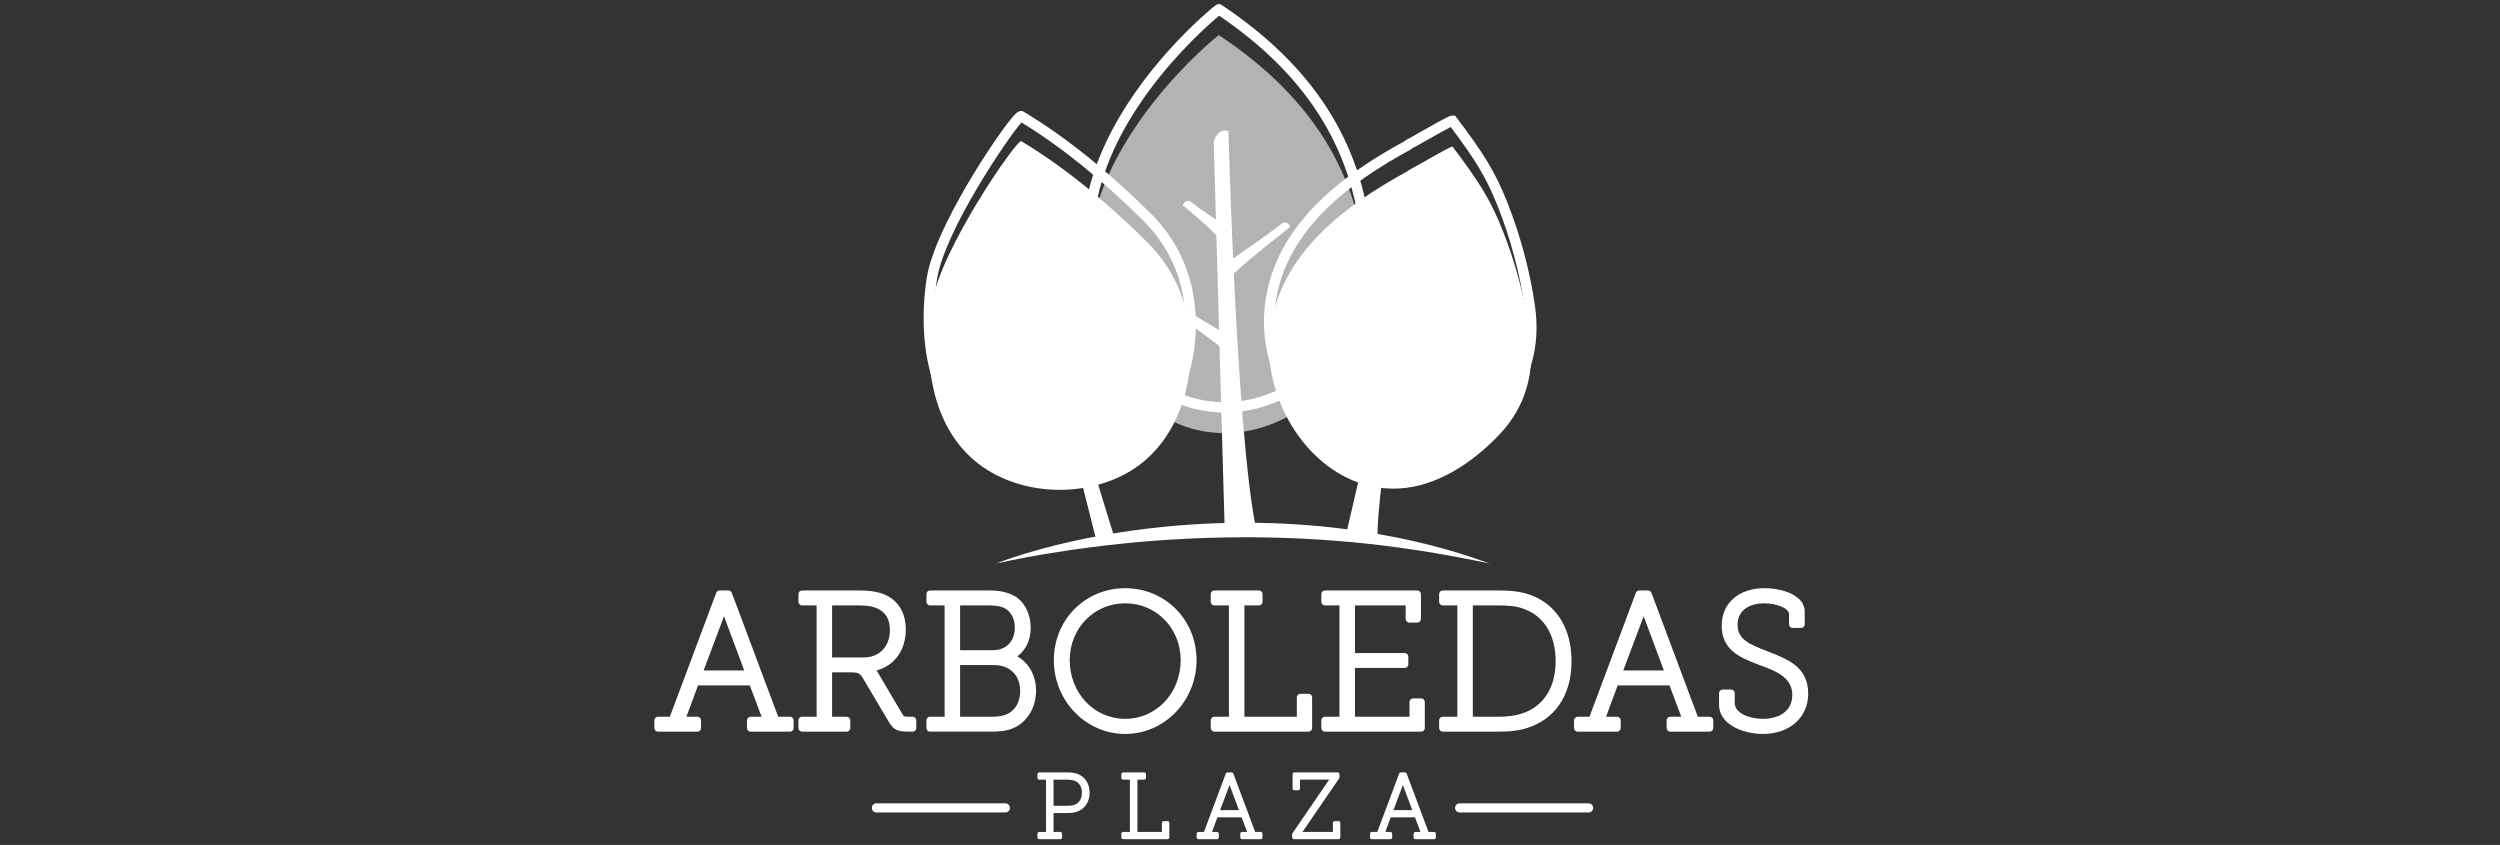<?xml version="1.0" encoding="utf-8"?>
<!-- Generator: Adobe Illustrator 16.0.0, SVG Export Plug-In . SVG Version: 6.00 Build 0)  -->
<!DOCTYPE svg PUBLIC "-//W3C//DTD SVG 1.1//EN" "http://www.w3.org/Graphics/SVG/1.1/DTD/svg11.dtd">
<svg version="1.1" xmlns="http://www.w3.org/2000/svg" xmlns:xlink="http://www.w3.org/1999/xlink" x="0px" y="0px" width="216px"
	 height="73px" viewBox="0 0 216 73" enable-background="new 0 0 216 73" xml:space="preserve">
<rect x="0" y="0" width="216" height="73" fill="#333333" stroke="none"/>
<g id="Layer_1" display="none">
	<rect display="inline" width="216" height="73"/>
</g>
<g id="Layer_2">
	<path fill="#B3B3B3" d="M118.027,22.813c0.831,8.585-5.652,14.443-11.947,14.604c-6.825,0.175-11.951-6.051-12.073-14.447
		c-0.157-10.833,11.269-19.961,11.304-19.938C111.434,7.114,117.086,13.08,118.027,22.813z"/>
	<g>
		<path fill="#FFFFFF" d="M105.801,35.639c-3.365,0-6.456-1.521-8.704-4.285c-2.22-2.727-3.476-6.494-3.535-10.605
			c-0.111-7.661,5.419-14.432,8.726-17.787c0.821-0.834,1.513-1.464,1.949-1.846c0.863-0.756,0.903-0.756,1.073-0.756h0.135
			l0.112,0.075c7.888,5.259,12.112,11.836,12.913,20.108c0.391,4.037-0.794,7.842-3.335,10.713
			c-2.386,2.697-5.683,4.293-9.043,4.379C105.995,35.638,105.898,35.639,105.801,35.639z M105.333,1.356
			c-1.572,1.307-11.021,9.613-10.879,19.38c0.118,8.119,4.89,14.012,11.348,14.012c0.089,0,0.179-0.001,0.268-0.003
			c3.069-0.078,6.209-1.603,8.399-4.079c2.375-2.685,3.481-6.249,3.115-10.038C116.819,12.734,112.811,6.427,105.333,1.356z"/>
	</g>
	<g>
		<path fill="#FFFFFF" d="M68.257,61.927h-1.022l-4.006-10.705c-0.046-0.122-0.163-0.204-0.294-0.204h-0.761
			c-0.13,0-0.248,0.082-0.293,0.204l-4.006,10.705h-1.022c-0.173,0-0.314,0.141-0.314,0.313v0.661c0,0.174,0.141,0.314,0.314,0.314
			h3.405c0.173,0,0.313-0.141,0.313-0.314V62.24c0-0.173-0.14-0.313-0.313-0.313h-0.954l1.006-2.71h4.473l1.02,2.71h-0.951
			c-0.173,0-0.314,0.141-0.314,0.313v0.661c0,0.174,0.141,0.314,0.314,0.314h3.404c0.173,0,0.314-0.141,0.314-0.314V62.24
			C68.571,62.067,68.43,61.927,68.257,61.927z M64.3,57.927h-3.507l1.761-4.683L64.3,57.927z"/>
		<path fill="#FFFFFF" d="M78.853,61.927h-0.314c-0.401,0-0.459-0.037-0.572-0.226l-2.178-3.694
			c-0.016-0.029-0.032-0.057-0.049-0.084c1.546-0.413,2.518-1.743,2.518-3.517c0-1.934-1.08-2.754-2-3.107
			c-0.7-0.234-1.316-0.281-2.083-0.281h-4.876c-0.173,0-0.314,0.142-0.314,0.314v0.661c0,0.173,0.141,0.314,0.314,0.314h1.256v9.619
			h-1.256c-0.173,0-0.314,0.141-0.314,0.313v0.661c0,0.174,0.141,0.314,0.314,0.314h3.851c0.173,0,0.314-0.141,0.314-0.314V62.24
			c0-0.173-0.141-0.313-0.314-0.313h-1.256v-3.835h1.62c0.688,0,0.806,0.1,1.102,0.606l2.065,3.486
			c0.49,0.835,0.72,1.031,1.857,1.031h0.314c0.173,0,0.314-0.141,0.314-0.314V62.24C79.167,62.067,79.026,61.927,78.853,61.927z
			 M71.894,52.308h2.248c0.687,0,1.169,0.064,1.525,0.21c0.82,0.311,1.219,0.938,1.219,1.921c0,1.415-0.903,2.364-2.248,2.364
			h-2.744V52.308z"/>
		<path fill="#FFFFFF" d="M87.894,56.715c0.751-0.567,1.158-1.427,1.158-2.474c0-1.211-0.543-2.266-1.419-2.755
			c-0.574-0.314-1.267-0.469-2.118-0.469h-5.157c-0.173,0-0.313,0.142-0.313,0.314v0.661c0,0.173,0.14,0.314,0.313,0.314h1.256
			v9.619h-1.256c-0.173,0-0.313,0.141-0.313,0.313v0.661c0,0.174,0.14,0.314,0.313,0.314h5.306c0.578,0,1.25-0.034,1.856-0.289
			c1.212-0.503,1.996-1.779,1.996-3.248C89.514,58.369,88.883,57.249,87.894,56.715z M82.952,52.308h2.562
			c0.621,0,1.061,0.094,1.382,0.295c0.505,0.331,0.783,0.908,0.783,1.622c0,1.185-0.739,1.95-1.884,1.95h-2.843V52.308z
			 M85.663,61.927h-2.71v-4.463h2.942c1.365,0,2.248,0.883,2.248,2.248c0,0.962-0.451,1.718-1.208,2.023
			C86.615,61.863,86.2,61.927,85.663,61.927z"/>
		<path fill="#FFFFFF" d="M97.217,50.82c-3.457,0-6.165,2.729-6.165,6.214c0,3.518,2.766,6.379,6.165,6.379s6.165-2.861,6.165-6.379
			C103.382,53.55,100.674,50.82,97.217,50.82z M97.217,62.108c-2.688,0-4.793-2.229-4.793-5.074c0-2.753,2.106-4.909,4.793-4.909
			c2.688,0,4.794,2.156,4.794,4.909C102.011,59.88,99.905,62.108,97.217,62.108z"/>
		<path fill="#FFFFFF" d="M113.052,59.943h-0.694c-0.173,0-0.313,0.14-0.313,0.313v1.67h-4.529v-9.619h1.256
			c0.174,0,0.313-0.142,0.313-0.314v-0.661c0-0.173-0.139-0.314-0.313-0.314h-3.851c-0.173,0-0.314,0.142-0.314,0.314v0.661
			c0,0.173,0.141,0.314,0.314,0.314h1.256v9.619h-1.256c-0.173,0-0.314,0.141-0.314,0.313v0.661c0,0.174,0.141,0.314,0.314,0.314
			h8.132c0.173,0,0.314-0.141,0.314-0.314v-2.645C113.366,60.083,113.225,59.943,113.052,59.943z"/>
		<path fill="#FFFFFF" d="M122.788,60.34h-0.695c-0.173,0-0.313,0.141-0.313,0.313v1.273h-4.711v-4.216h4.298
			c0.173,0,0.313-0.14,0.313-0.313v-0.662c0-0.173-0.141-0.313-0.313-0.313h-4.298v-4.115h4.38v1.173
			c0,0.173,0.141,0.314,0.314,0.314h0.694c0.174,0,0.313-0.142,0.313-0.314v-2.148c0-0.173-0.14-0.314-0.313-0.314h-7.983
			c-0.173,0-0.313,0.142-0.313,0.314v0.661c0,0.173,0.141,0.314,0.313,0.314h1.256v9.619h-1.256c-0.173,0-0.313,0.141-0.313,0.313
			v0.661c0,0.174,0.141,0.314,0.313,0.314h8.314c0.173,0,0.314-0.141,0.314-0.314v-2.248C123.103,60.48,122.961,60.34,122.788,60.34
			z"/>
		<path fill="#FFFFFF" d="M132.072,51.346c-0.875-0.273-1.64-0.328-2.59-0.328h-4.826c-0.174,0-0.314,0.142-0.314,0.314v0.661
			c0,0.173,0.141,0.314,0.314,0.314h1.256v9.619h-1.256c-0.174,0-0.314,0.141-0.314,0.313v0.661c0,0.174,0.141,0.314,0.314,0.314
			h4.826c0.703,0,1.467-0.032,2.284-0.261c2.551-0.726,4.014-2.848,4.014-5.821C135.78,54.241,134.431,52.132,132.072,51.346z
			 M127.251,52.308h2.116c0.921,0,1.545,0.041,2.197,0.265c1.808,0.606,2.844,2.263,2.844,4.545c0,2.325-1.093,3.987-2.999,4.558
			c-0.581,0.174-1.211,0.252-2.042,0.252h-2.116V52.308z"/>
		<path fill="#FFFFFF" d="M147.715,61.927h-1.022l-4.007-10.705c-0.045-0.122-0.162-0.204-0.293-0.204h-0.76
			c-0.132,0-0.249,0.082-0.295,0.204l-4.007,10.705h-1.021c-0.173,0-0.314,0.141-0.314,0.313v0.661c0,0.174,0.142,0.314,0.314,0.314
			h3.405c0.174,0,0.313-0.141,0.313-0.314V62.24c0-0.173-0.14-0.313-0.313-0.313h-0.953l1.006-2.71h4.474l1.02,2.71h-0.951
			c-0.173,0-0.314,0.141-0.314,0.313v0.661c0,0.174,0.142,0.314,0.314,0.314h3.405c0.173,0,0.313-0.141,0.313-0.314V62.24
			C148.028,62.067,147.888,61.927,147.715,61.927z M143.759,57.927h-3.508l1.761-4.683L143.759,57.927z"/>
		<path fill="#FFFFFF" d="M152.906,56.346l-0.183-0.073c-1.609-0.607-2.596-1.044-2.596-2.296c0-1.365,1.187-1.852,2.299-1.852
			c1.014,0,2.148,0.403,2.148,0.942v0.876c0,0.174,0.14,0.313,0.313,0.313h0.727c0.174,0,0.314-0.14,0.314-0.313v-1.107
			c0-1.324-1.763-2.016-3.503-2.016c-2.196,0-3.671,1.301-3.671,3.239c0,2.137,1.665,2.781,3.134,3.349l0.183,0.07
			c1.522,0.545,2.783,1.114,2.783,2.563c0,1.523-1.307,2.066-2.528,2.066c-1.187,0-2.446-0.481-2.446-1.372v-0.843
			c0-0.174-0.141-0.314-0.313-0.314h-0.729c-0.174,0-0.313,0.141-0.313,0.314v1.008c0,1.632,1.959,2.512,3.802,2.512
			c2.297,0,3.9-1.426,3.9-3.47C156.228,57.669,154.539,56.996,152.906,56.346z"/>
	</g>
	<g>
		<path fill="#FFFFFF" d="M93.22,66.918c-0.249-0.122-0.58-0.181-1.011-0.181h-2.416c-0.086,0-0.157,0.07-0.157,0.158v0.311
			c0,0.087,0.07,0.157,0.157,0.157h0.583v4.518h-0.583c-0.086,0-0.157,0.07-0.157,0.157v0.311c0,0.088,0.07,0.158,0.157,0.158h1.816
			c0.086,0,0.157-0.07,0.157-0.158v-0.311c0-0.087-0.07-0.157-0.157-0.157h-0.583v-1.634h1.184c0.313,0,0.578-0.02,0.847-0.118
			c0.68-0.242,1.086-0.856,1.086-1.646C94.143,67.768,93.806,67.196,93.22,66.918z M91.025,67.363h1.167
			c0.288,0,0.547,0.045,0.727,0.125c0.365,0.175,0.558,0.52,0.558,0.995c0,0.517-0.225,0.889-0.629,1.046
			c-0.169,0.061-0.39,0.092-0.656,0.092h-1.167V67.363z"/>
		<path fill="#FFFFFF" d="M100.874,70.945h-0.327c-0.086,0-0.157,0.071-0.157,0.157v0.778h-2.117v-4.518h0.583
			c0.087,0,0.158-0.07,0.158-0.157v-0.311c0-0.088-0.07-0.158-0.158-0.158H97.04c-0.086,0-0.157,0.07-0.157,0.158v0.311
			c0,0.087,0.07,0.157,0.157,0.157h0.583v4.518H97.04c-0.086,0-0.157,0.07-0.157,0.157v0.311c0,0.088,0.07,0.158,0.157,0.158h3.834
			c0.087,0,0.157-0.07,0.157-0.158v-1.246C101.031,71.017,100.96,70.945,100.874,70.945z"/>
		<path fill="#FFFFFF" d="M108.923,71.881h-0.476l-1.886-5.041c-0.023-0.062-0.081-0.103-0.147-0.103h-0.358
			c-0.065,0-0.124,0.041-0.147,0.103l-1.887,5.041h-0.475c-0.087,0-0.157,0.07-0.157,0.157v0.311c0,0.088,0.07,0.158,0.157,0.158
			h1.604c0.087,0,0.157-0.07,0.157-0.158v-0.311c0-0.087-0.07-0.157-0.157-0.157h-0.436l0.467-1.261h2.097l0.474,1.261h-0.436
			c-0.087,0-0.157,0.07-0.157,0.157v0.311c0,0.088,0.07,0.158,0.157,0.158h1.605c0.087,0,0.157-0.07,0.157-0.158v-0.311
			C109.08,71.951,109.01,71.881,108.923,71.881z M106.234,67.822l0.811,2.173h-1.628L106.234,67.822z"/>
		<path fill="#FFFFFF" d="M115.648,70.945h-0.328c-0.086,0-0.156,0.071-0.156,0.157v0.778h-2.629
			c0.003-0.004,0.006-0.008,0.008-0.012l3.164-4.621c0.018-0.025,0.027-0.057,0.027-0.088v-0.265c0-0.088-0.07-0.158-0.156-0.158
			h-3.741c-0.087,0-0.157,0.07-0.157,0.158v1.23c0,0.087,0.07,0.156,0.157,0.156h0.327c0.086,0,0.157-0.069,0.157-0.156v-0.763
			h2.519c-0.003,0.004-0.006,0.008-0.007,0.012l-3.165,4.621c-0.018,0.026-0.027,0.057-0.027,0.089v0.264
			c0,0.088,0.07,0.158,0.157,0.158h3.851c0.086,0,0.156-0.07,0.156-0.158v-1.246C115.805,71.017,115.734,70.945,115.648,70.945z"/>
		<path fill="#FFFFFF" d="M123.899,71.881h-0.476l-1.886-5.041c-0.023-0.062-0.081-0.103-0.147-0.103h-0.358
			c-0.065,0-0.124,0.041-0.147,0.103l-1.886,5.041h-0.476c-0.087,0-0.157,0.07-0.157,0.157v0.311c0,0.088,0.07,0.158,0.157,0.158
			h1.604c0.087,0,0.157-0.07,0.157-0.158v-0.311c0-0.087-0.07-0.157-0.157-0.157h-0.436l0.467-1.261h2.097l0.475,1.261h-0.436
			c-0.088,0-0.157,0.07-0.157,0.157v0.311c0,0.088,0.069,0.158,0.157,0.158h1.604c0.087,0,0.158-0.07,0.158-0.158v-0.311
			C124.058,71.951,123.986,71.881,123.899,71.881z M121.211,67.822l0.811,2.173h-1.627L121.211,67.822z"/>
	</g>
	<path fill="#FFFFFF" d="M102.637,27.56c-0.456-2.477-1.647-4.771-3.47-6.586c-3.252-3.239-6.954-6.394-10.94-8.781
		c-0.333-0.2-6.978,9.326-7.714,14.026c-0.675,4.315-0.264,9.548,2.98,12.918c3.411,3.542,9.506,4.127,13.809,1.771
		C102.021,38.323,103.52,32.35,102.637,27.56z"/>
	<path fill="#FFFFFF" d="M90.954,29.711c0,0-1.656-0.832-2.799-1.639c0,0-0.468-0.284-0.674,0.369c0,0,2.619,1.781,3.524,2.796
		L90.954,29.711z"/>
	<path fill="#FFFFFF" d="M91.901,33.139c0,0,3.572-2.855,4.583-3.823c0,0,0.42-0.35,0.721,0.265c0,0-4.384,3.936-5.127,5.074
		L91.901,33.139z"/>
	<path fill="#FFFFFF" d="M111.475,19.611c-0.254-0.635-0.7-0.318-0.7-0.318c-0.808,0.665-3.115,2.271-4.233,3.042
		c-0.279-6.168-0.404-11.006-0.404-11.006c-0.954-0.318-1.271,0.89-1.271,0.89l0.19,6.74c-0.558-0.354-1.465-0.954-2.162-1.527
		c0,0-0.445-0.318-0.699,0.317c0,0,1.866,1.482,2.899,2.581l0.231,8.187c-1.272-0.749-4.084-2.416-5.053-3.096
		c0,0-0.521-0.318-0.819,0.318c0,0,4.236,2.787,5.912,4.191l0.453,16.043l2.798,0.127c-0.975-4.245-1.626-14.264-2.015-22.462
		C108.128,22.192,111.475,19.611,111.475,19.611z"/>
	<path fill="#FFFFFF" d="M96.263,46.366c0,0-5.95-19.062-6.342-22.602c0,0-0.243-0.683-0.663-0.333c0,0-0.176,0.204-0.08,0.643
		c0.097,0.439,2.256,9.711,5.591,22.785L96.263,46.366z"/>
	<path fill="#FFFFFF" d="M132.176,28.677c-0.427-2.932-1.247-5.984-2.334-8.741c-1.036-2.623-1.999-4.163-4.34-7.27
		c-0.081-0.106-3.067,1.674-3.736,2.011c-0.061,0.03-0.107,0.069-0.146,0.109c-0.002,0.001-0.004,0.001-0.005,0.002
		c-5.797,3.161-11.582,7.626-11.953,14.675c-0.318,6.064,4.477,13.031,11.126,12.748c3.415-0.146,6.545-2.329,8.788-4.695
		C131.911,35.052,132.651,31.963,132.176,28.677z"/>
	<g>
		<path fill="#FFFFFF" d="M120.397,40.438L120.397,40.438c-2.73,0-5.377-1.203-7.451-3.39c-2.481-2.615-3.911-6.384-3.729-9.835
			c0.406-7.725,7.107-12.268,12.138-15.017c0.063-0.058,0.135-0.106,0.212-0.145c0.223-0.112,0.748-0.411,1.306-0.729
			c2.13-1.211,2.397-1.334,2.616-1.334h0.222l0.146,0.182c2.307,3.061,3.317,4.635,4.399,7.375c1.114,2.826,1.931,5.882,2.36,8.841
			c0.521,3.599-0.418,6.783-2.718,9.209c-1.64,1.73-5.001,4.659-9.091,4.835C120.67,40.436,120.533,40.438,120.397,40.438z
			 M121.814,12.959c-4.85,2.647-11.324,7.005-11.707,14.299c-0.17,3.216,1.166,6.732,3.485,9.176
			c1.347,1.42,3.621,3.113,6.805,3.113c0.123,0,0.247-0.003,0.372-0.009c3.775-0.161,6.936-2.924,8.482-4.558
			c2.135-2.252,2.971-5.101,2.482-8.468c-0.42-2.891-1.219-5.879-2.309-8.642c-1.012-2.565-1.97-4.083-4.081-6.9
			c-0.459,0.23-1.414,0.774-2.032,1.125c-0.592,0.336-1.104,0.627-1.347,0.75c-0.009,0.004-0.014,0.008-0.02,0.014l-0.055,0.06
			L121.814,12.959z"/>
	</g>
	<path fill="#FFFFFF" d="M116.243,46.405c0,0,4.646-19.714,5.549-25.38c0,0,0.394-0.925,0.688,0.183c0,0-3.723,21.702-3.444,25.359
		L116.243,46.405z"/>
	<path fill="#FFFFFF" d="M120.98,28.74c0,0,4.191-3.744,5.009-4.38c0,0,0.373-0.671-0.487-0.294c0,0-3.281,2.733-4.425,3.47
		L120.98,28.74z"/>
	<path fill="#FFFFFF" d="M119.831,35.302c0,0,4.191-3.745,5.008-4.38c0,0,0.372-0.671-0.486-0.294c0,0-3.282,2.733-4.425,3.47
		L119.831,35.302z"/>
	<path fill="#FFFFFF" d="M120.861,29.449c-1.065-0.994-2.269-2.332-2.269-2.332c-0.893-0.518-0.592,0.208-0.592,0.208
		c0.533,0.51,1.889,2.086,2.734,3.081C120.777,30.086,120.82,29.768,120.861,29.449z"/>
	<path fill="#FFFFFF" d="M119.215,36.811c0,0-2.766-3.066-3.593-3.803c0,0-0.327-0.714,0.583-0.229c0,0,1.884,1.945,3.063,2.825
		L119.215,36.811z"/>
	<g>
		<path fill="#FFFFFF" d="M91.563,40.619L91.563,40.619c-3.299,0-6.358-1.21-8.39-3.322c-4.022-4.178-3.508-10.69-3.101-13.296
			c0.426-2.715,2.697-6.755,4.013-8.922c0.82-1.351,1.7-2.687,2.475-3.762c1.243-1.723,1.434-1.723,1.655-1.723h0.124l0.118,0.066
			c3.567,2.137,7.276,5.114,11.025,8.848c1.874,1.866,3.117,4.225,3.595,6.821c0.869,4.713-0.5,11.048-5.56,13.82
			C95.76,40.111,93.701,40.619,91.563,40.619z M88.256,10.581c-1.149,1.271-6.646,9.359-7.304,13.558
			c-0.387,2.475-0.884,8.65,2.861,12.54c1.866,1.938,4.69,3.05,7.749,3.05c1.99,0,3.9-0.471,5.525-1.36
			c4.672-2.559,5.924-8.468,5.111-12.876c-0.445-2.417-1.603-4.614-3.347-6.352C95.245,15.547,91.682,12.669,88.256,10.581z"/>
	</g>
	<path fill="#FFFFFF" d="M86.08,48.687c1.68-0.661,3.423-1.148,5.174-1.594c0.878-0.214,1.761-0.407,2.646-0.589
		c0.885-0.183,1.778-0.331,2.671-0.476c3.575-0.563,7.196-0.855,10.819-0.864c3.623-0.01,7.25,0.256,10.825,0.835
		c3.574,0.57,7.103,1.439,10.486,2.688c-3.526-0.745-7.062-1.334-10.616-1.717c-3.555-0.375-7.122-0.56-10.692-0.551
		c-3.568,0.012-7.138,0.202-10.695,0.577c-0.89,0.09-1.776,0.205-2.665,0.316s-1.774,0.241-2.659,0.382
		C89.604,47.969,87.838,48.292,86.08,48.687z"/>
	<path fill="#FFFFFF" d="M75.326,69.803c0,0.217,0.176,0.392,0.393,0.392h11.146c0.216,0,0.392-0.175,0.392-0.392l0,0
		c0-0.217-0.176-0.394-0.392-0.394H75.719C75.502,69.409,75.326,69.586,75.326,69.803L75.326,69.803z"/>
	<path fill="#FFFFFF" d="M125.72,69.803c0,0.217,0.176,0.392,0.393,0.392h11.146c0.216,0,0.392-0.175,0.392-0.392l0,0
		c0-0.217-0.176-0.394-0.392-0.394h-11.146C125.896,69.409,125.72,69.586,125.72,69.803L125.72,69.803z"/>
</g>
</svg>
